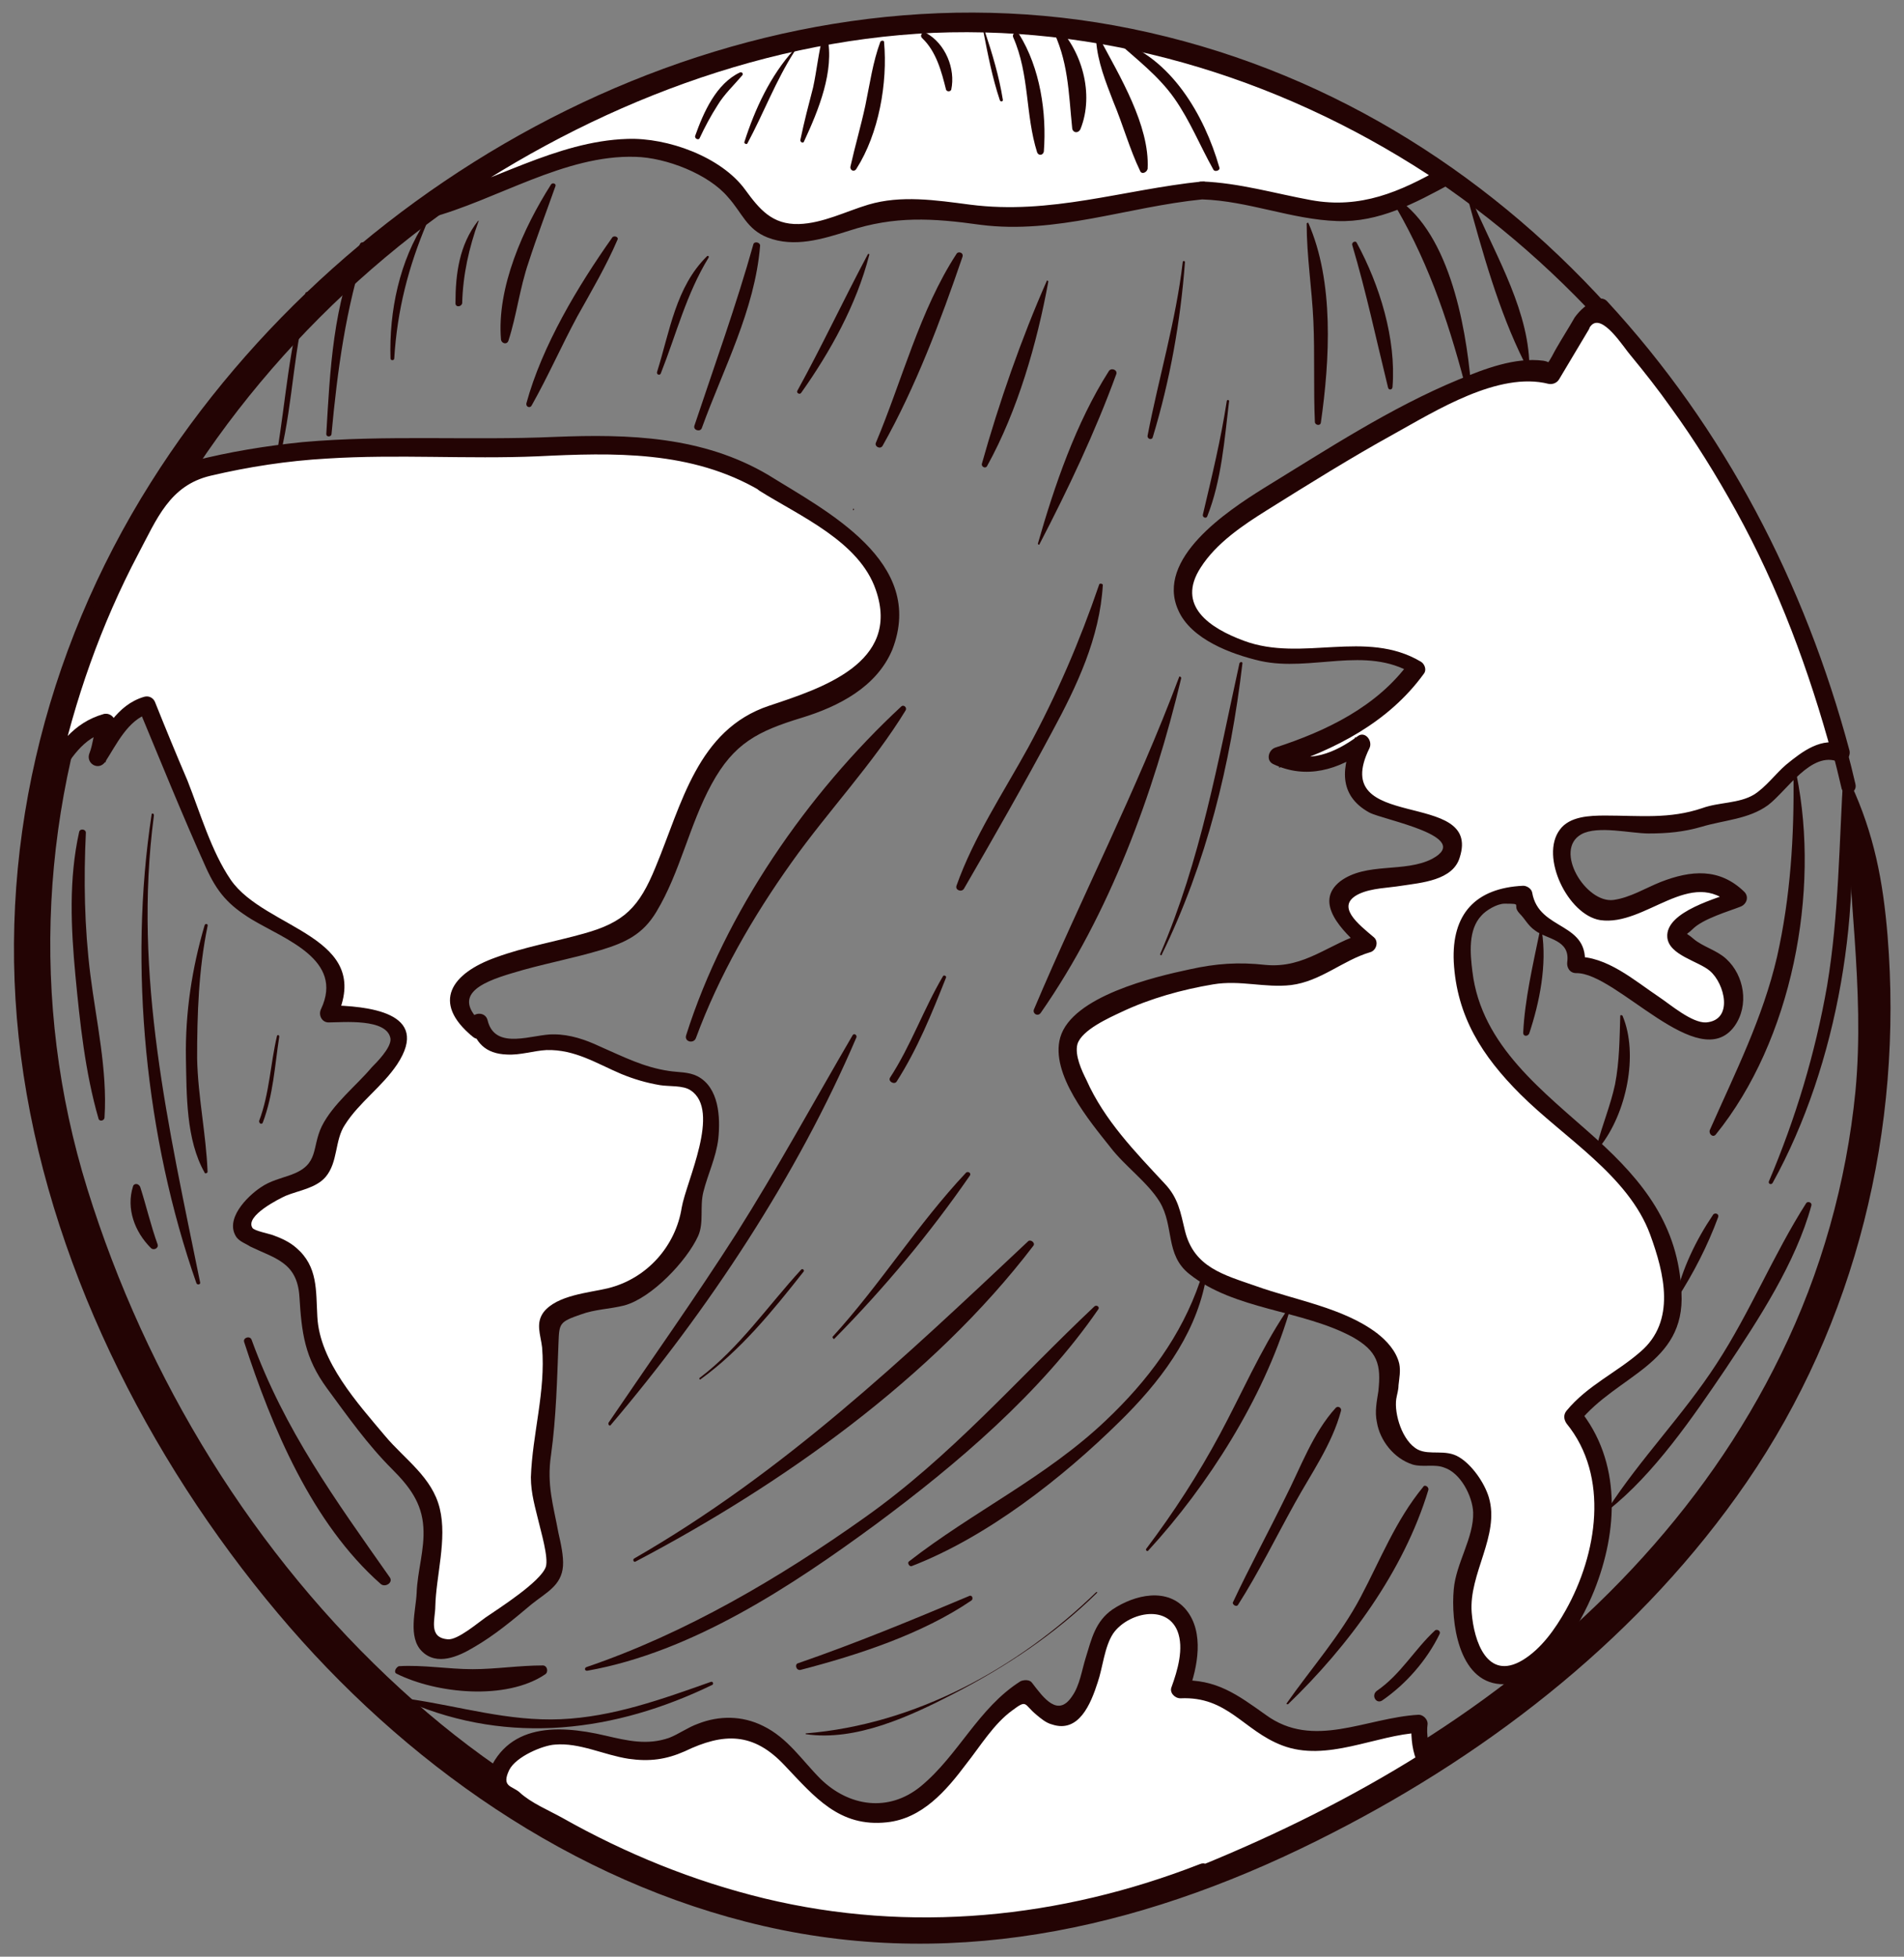 <?xml version="1.0" encoding="utf-8"?>
<!-- Generator: Adobe Illustrator 21.1.0, SVG Export Plug-In . SVG Version: 6.00 Build 0)  -->
<svg version="1.1" id="Layer_1" xmlns="http://www.w3.org/2000/svg" xmlns:xlink="http://www.w3.org/1999/xlink" x="0px" y="0px"
	 viewBox="0 0 255 262" style="enable-background:new 0 0 255 262;" xml:space="preserve">
<rect x="0" y="0" width="255" height="262" fill="#808080" stroke="none"/>
<style type="text/css">
	.st0{fill:#230404;}
	.st1{fill:#FFFFFF;}
</style>
<g>
	<g>
		<g>
			<g>
				<path class="st0" d="M248.5,105c-11.4-49.2-48.2-92.3-99.3-101.6c-50.1-9.1-102.4,19-129,61.2C5.8,87.4-0.7,114.5,2.8,141.4
					c3.5,27.2,16.9,53.8,34.4,74.6c16.8,20,39.4,36,65.1,41.9c26.6,6.1,52.3-0.2,76.2-12.5c21.7-11.1,41.5-26.7,55.4-46.9
					c14.7-21.4,21-47.4,18.9-73.2c-0.6-7.3-1.8-13.6-4.9-20.3c-0.1-0.3-0.6-0.1-0.6,0.2c0,13.7,2.5,27.1,1.2,40.9
					c-1.2,12.2-4.6,24.3-10,35.3c-10.3,21.2-27.2,38.3-46.9,51c-20.8,13.5-44.9,23.9-70.1,23.2c-25.4-0.8-49.3-12.4-67.8-29.4
					c-19.7-18-34.1-41.6-42-67c-7.8-25.1-6.3-51.9,3.7-76.1c19-45.9,68.2-80.3,118.4-78.5c49,1.8,90.2,36.8,107,81.6
					c2.4,6.3,4.3,12.7,5.8,19.2C246.8,106.8,248.8,106.3,248.5,105z"/>
			</g>
		</g>
	</g>
	<g>
		<g>
			<path class="st1" d="M102.3,64.7c-13-8.2-29.8-3.7-44.4-4.6c-13.3-0.6-23.7,0.5-34.7,3.7C15.3,76,9.5,89.5,6.5,103.9
				c2.1-3.1,3.7-6.5,7.6-7.2c-0.4,1.2-0.2,3.2-1.1,4.7c1.8-2.6,3.7-6.6,6.6-7c0,0,9.1,22.2,10.6,24.6c4.3,5.2,18.8,7.4,13.7,16.8
				c18.2-0.3,5.6,8,0.3,15.4c-1.1,1.9,0,4.2-1.4,5.5c-2.1,2.1-6.3,2-7.8,3.8c-6.3,6.2,0.4,4.3,4,7.4c4.4,3.4,0.8,8.6,3.9,14.3
				c1.5,2.4,5.1,6.8,7.3,9.9c2.2,3.1,6.5,5.5,7.7,10.1c0.8,3.1-1.2,8.9-0.7,12.8c0.5,2.5-2,4.4,1.3,5.6c2.4,1.3,10.2-5.3,12.1-7
				c5.2-4.3,3.5-2.1,3.3-6.8c-0.1-3.8-2.2-5.9-1.4-10.7c0.7-4.9,1.3-9.3,1.4-13.5c0.2-6-2.7-5.6,3.7-8c4.3-1.8,5.6,0.1,8.9-3
				c2.5-1.9,4.1-5.1,6.2-7.2c-1.2-4.6,2.6-8.9,2.3-13.6c-0.1-7.9-3.2-5.7-8.3-7c-4.3-1-7-3.8-11.5-4.4c-4.4-0.6-10.3,3-11.1-2.9
				c-0.1,0.4-0.3,0.8,0,1.4c-12.4-9.8,17.3-9.8,21.4-15c3.2-4,5.4-13,7.9-17.7c4.1-7.9,5.2-8.4,13.4-10.7c5.7-1.8,12-5.2,12.2-12.5
				C119.2,73.7,108.8,68.8,102.3,64.7z"/>
			<g>
				<path class="st0" d="M102.9,63.6c-8.8-5.2-18.7-5.5-28.6-5.1C63,59,51.7,58.2,40.5,59.2c-4.9,0.5-9.8,1.3-14.5,2.5
					c-1.4,0.3-2.8,0.5-3.9,1.4c-1.8,1.6-3.3,5.4-4.5,7.5C12,81,7.9,92.1,5.4,103.6c-0.3,1.3,1.4,2.1,2.2,0.9
					c1.9-2.9,3.4-5.7,6.9-6.6c-0.5-0.5-1-1-1.5-1.5c-0.3,1.3-0.6,3.4-1,4.4c-0.6,1.4,1.2,2.5,2.1,1.2c1.5-2.3,3-5.6,5.9-6.5
					c-0.5-0.3-1-0.6-1.5-0.8c3,7.2,5.9,14.4,9.1,21.5c1.5,3.3,3,5,6.1,6.9c4.5,2.7,12.4,5.4,9.3,12c-0.4,0.8,0.1,1.8,1,1.8
					c1.9,0,7.9-0.6,8.3,2.2c0.1,1.2-1.9,3.2-2.5,3.8c-2.1,2.5-5.2,4.9-6.7,7.9c-1.4,2.9-0.3,5.1-4.1,6.5c-1.4,0.5-2.8,0.8-4.1,1.7
					c-1.8,1.2-4.9,4.3-3.2,6.7c0.5,0.6,1.2,0.8,1.8,1.2c3.3,1.6,6.3,2.1,6.6,6.7c0.3,4.9,0.7,8.2,3.7,12.3c2.8,3.8,5.4,7.5,8.7,10.8
					c2.3,2.3,4,4.5,4.2,7.8c0.2,2.9-0.8,5.9-0.9,8.8c-0.1,2.3-1.2,5.9,0.7,7.8c2,2,4.9,0.7,6.9-0.5c2.8-1.6,5.3-3.7,7.8-5.8
					c2-1.6,4-2.5,4.2-5.1c0.1-1.3-0.3-3.1-0.6-4.4c-0.7-3.8-1.6-6.5-1-10.5c0.7-5.1,0.8-10,1-15c0.1-2.6,0.1-2.8,3-3.8
					c1.9-0.7,3.8-0.7,5.8-1.2c3.7-1,8.4-6,9.9-9.3c0.8-1.8,0.2-3.9,0.7-5.9c0.6-2.4,1.7-4.6,2-7.1c0.3-2.9,0.1-6.9-2.8-8.4
					c-1.2-0.6-2.5-0.5-3.8-0.7c-3.4-0.5-6.1-1.9-9.3-3.3c-1.9-0.9-4-1.6-6.1-1.6c-2.7-0.1-7.9,2.3-8.9-1.9c-0.3-1.2-2-1.1-2.3,0
					c-0.2,0.8-0.2,1.2,0,2c0.7-0.4,1.3-0.8,2-1.2c-4.8-4-0.8-5.8,3.6-7.1c3.9-1.2,7.9-1.9,11.9-3.1c3.3-1,5.6-2.1,7.4-5.1
					c3.2-5.3,4.4-11.6,7.4-17.1c3-5.5,6.2-7.1,12.1-8.9c4.9-1.5,10-4.1,12.1-9.1C124.1,75.2,110.6,68.4,102.9,63.6
					c-1.3-0.8-2.5,1.3-1.2,2.1c5.4,3.4,13.4,6.8,15.6,13.3c3.4,9.8-7.4,13.2-14.3,15.5c-9.6,3.2-11.7,13.2-15.2,21.6
					c-2.2,5.4-4.2,7.4-9.6,8.9c-3.9,1.1-8,1.8-11.8,3.2c-5.9,2.1-8.7,6-3.1,10.6c0.9,0.8,2.2,0,2-1.2c0-0.2,0-0.5,0-0.7
					c-0.8,0-1.5,0-2.3,0c0.6,2.7,2,4.2,4.9,4.3c1.8,0.1,3.5-0.5,5.3-0.6c3.8-0.1,6.7,1.8,10,3.2c1.7,0.7,3.4,1.2,5.2,1.5
					c1.2,0.2,3.1,0,4.1,0.7c4.1,2.7-0.6,12.2-1.2,15.7c-0.8,5.1-4.6,9.5-9.9,10.8c-2.5,0.6-6.8,0.9-8.6,3.2c-1.1,1.5-0.4,3-0.2,4.7
					c0.5,5.9-1.3,11.6-1.5,17.4c0,2.2,0.6,4.1,1.1,6.2c0.2,0.9,1.3,4.6,0.9,5.8c-0.7,2-6.2,5.5-8.1,6.8c-1,0.7-3.7,3-5,2.9
					c-2.7-0.2-1.7-2.7-1.7-4.4c0.1-4.1,1.6-9,0.6-13.1c-1-4.2-4.7-6.6-7.3-9.7c-3.7-4.4-8.8-10-9.1-16c-0.2-3.5,0.1-6.7-2.8-9.2
					c-0.9-0.8-2-1.3-3.1-1.7c-0.5-0.2-2.6-0.6-2.8-1c-1-1.6,3.6-3.9,4.5-4.3c1.7-0.7,4-1,5.3-2.5c1.7-2,1.2-4.9,2.6-7
					c1.9-3,5-5.1,7-8.1c4.6-7-4-7.8-9.2-7.9c0.3,0.6,0.7,1.2,1,1.8c5.3-11.1-9.5-11.9-14.1-18.6c-2.6-3.8-4.1-9-5.8-13.3
					c-1.5-3.5-2.9-6.9-4.3-10.4c-0.2-0.6-0.8-1-1.5-0.8c-3.7,1.1-5.3,4.6-7.3,7.6c0.7,0.4,1.4,0.8,2.1,1.2c0.8-1.7,0.9-3.2,1.3-5
					c0.2-0.9-0.6-1.7-1.5-1.5c-4.2,1.2-6.1,4.3-8.4,7.7c0.7,0.3,1.5,0.6,2.2,0.9c2.3-10.5,5.8-20.5,10.8-30
					c2.5-4.7,4.2-9.2,9.7-10.5c5.1-1.2,10.3-2,15.6-2.3c9.4-0.6,18.8,0.1,28.2-0.3c10.2-0.5,20.6-0.8,29.8,4.6
					C103,66.5,104.2,64.4,102.9,63.6z"/>
			</g>
		</g>
		<g>
			<path class="st1" d="M211.9,43.1l-4,6.7c-8.7-2.7-30.1,12-38.1,16.7c-8.7,5.3-18.7,14.7-3.3,20.1c7.4,3.3,16.7-2,23.4,2.7
				c-4,6-12,10-18.7,12c3.3,2,8,0.7,11.4-2c-6.7,12.7,13.4,7.4,12,14.7c-0.7,5.3-24.7,0.7-11.4,12c-3.3,0.7-6,3.3-8.7,4
				c-4.7,1.3-6-0.7-10,0c-6,0.7-16.1,3.3-20.7,8c-3.3,4,7.4,17.4,12,21.4c2,2,1.3,7.4,3.3,9.4c2.7,2.7,6.7,3.3,10,4.7
				c4.7,2,14,3.3,16.7,8c1.3,2-1.3,6.7,0,10c3.3,6,6.7,2,9.4,4.7c7.4,7.4,0,10,0.7,19.4c1.3,14,10.7,8.7,15.4-0.7
				c4-8,5.4-18.7-0.7-25.4c3.3-4.7,10.7-6.7,12.7-11.4c2-4.7-0.7-12.7-2.7-16.7c-5.4-8-22.1-17.8-24.1-27.9
				c-1.3-6.7-2-14.1,7.4-14.1c0.7,6.7,8.3,3.5,7,9.5c6.7-0.7,19.8,16.6,21.1,4.5c0.7-8.7-18.1-6,0.7-13.4c-8-8.7-20.1,12-23.4-6
				c-1.3-7.4,12.7-1.6,18.8-4.9c2-1.3,4,0,7.4-2c2-1.3,7.7-8.6,11.1-6.5c-6.3-24.1-17.6-44.1-32.2-59.7
				C213.2,41.7,212.3,42.3,211.9,43.1z"/>
			<g>
				<path class="st0" d="M210.9,42.5c-0.8,1.4-1.7,2.8-2.5,4.2c-0.3,0.5-0.8,1.6-1.2,2c-0.5,0.5,1.2-0.1-0.5-0.4
					c-3.8-0.5-7.9,1.1-11.3,2.5c-9.2,3.8-17.7,9.4-26.2,14.6c-4.8,3-14.5,9.4-11.4,16.3c1.7,3.9,7.1,5.9,11,6.8
					c6.8,1.5,14.1-2.1,20.4,1.7c-0.1-0.5-0.3-1.1-0.4-1.6c-4.3,6-11.2,9.3-18,11.5c-0.9,0.3-1.3,1.7-0.3,2.2c4.4,2.1,8.8,0.8,12.6-2
					c-0.5-0.5-1.1-1.1-1.6-1.6c-1.9,3.9-2.3,7.8,1.9,10.1c1.9,1,14,3.2,8.4,6.2c-3.7,1.9-8.8,0.4-12.3,3c-3.7,2.9,0.5,6.8,2.8,8.9
					c0.2-0.7,0.4-1.3,0.5-2c-4.8,1.4-8,4.8-13.3,4.3c-3.6-0.4-6.6-0.2-10.2,0.6c-4.7,1-15.7,3.6-17.3,9.1c-1.4,4.9,4,11.3,6.7,14.7
					c1.9,2.5,5,4.7,6.6,7.3c2,3.3,0.7,7.1,4,9.7c6,4.8,15.1,4.8,21.8,8.4c3.4,1.9,3.9,3.7,3.5,7.3c-0.2,1.3-0.5,2.7-0.2,4.1
					c0.4,2.5,2.3,4.9,4.8,5.7c1.4,0.4,2.9-0.1,4.2,0.4c2.2,0.7,3.8,3.8,3.9,6c0.1,3.4-2.3,6.8-2.6,10.3c-0.4,4.3,0.6,12.3,6.2,12.7
					c6.1,0.4,10.7-7.8,12.6-12.5c3.2-8,3.7-17.3-2-24.3c0,0.6,0,1.1,0,1.7c5.1-6.3,14.2-7.7,13.7-17.3c-0.4-9-5.1-14.9-11.4-20.6
					c-7-6.3-15.4-12.4-16.6-22.4c-0.3-2.4-0.6-5.6,1.2-7.5c0.6-0.7,2.1-1.6,3.1-1.6c2.6,0,0.9,0.1,2,1.3c0.8,0.8,1.1,1.6,2.1,2.3
					c1.6,1.2,4.7,1.2,4.3,4.2c-0.1,0.7,0.3,1.5,1.2,1.5c5.4-0.1,16.4,13.7,21.2,7.1c2-2.8,1.3-6.8-1.1-9c-1.3-1.2-3.1-1.6-4.4-2.7
					c-1.1-1-1.1-0.3-0.1-1.3c1.4-1.4,4.9-2.4,6.4-3c0.8-0.3,1.2-1.3,0.5-2c-3.3-3.2-7.1-2.9-11.2-1.3c-2,0.8-4.1,2.1-6.3,2.4
					c-3.7,0.5-8.1-6.7-4.3-8.8c2.2-1.2,6.6-0.1,9-0.1c2.5,0,4.7-0.2,7.1-0.9c3-0.9,6.3-1,8.9-2.9c2.5-1.9,5.8-7.3,9.4-5.8
					c0.9,0.4,1.7-0.7,1.5-1.5c-6-22.4-16.7-43.1-32.5-60.2c-0.4-0.4-1-0.4-1.5-0.2C212.5,40.8,211.7,41.4,210.9,42.5
					c-0.9,1.2,1.2,2.4,2.1,1.2c1.5-2,4.5,2.9,5.4,3.9c1.9,2.3,3.7,4.6,5.4,7c3.2,4.4,6.1,9.1,8.7,13.8c5.7,10.3,9.8,21.4,12.9,32.8
					c0.5-0.5,1-1,1.5-1.5c-2.9-1.1-5.5,0.9-7.7,2.7c-1.4,1.2-2.7,3-4.3,4c-2,1.2-4.7,1-6.9,1.8c-4.4,1.5-8.4,1-13,1
					c-2.1,0-4.8,0.1-6.1,1.9c-2.7,3.6,1.1,11.4,5.4,12.1c6.1,0.9,12.2-7.3,17.7-1.9c0.2-0.7,0.4-1.3,0.5-2c-2.2,0.9-9.5,2.7-9.2,6.2
					c0.2,2.4,4.2,3.2,5.7,4.5c2,1.7,3.2,6.6-0.5,6.9c-1.9,0.1-4.8-2.4-6.3-3.4c-3.3-2.2-7-5.5-11.2-5.4c0.4,0.5,0.8,1,1.2,1.5
					c0.9-6.3-6.1-4.8-7-10.1c-0.1-0.5-0.7-0.9-1.2-0.9c-6.4,0.3-9.6,3.8-9.3,10.2c0.4,7.3,3.8,12.6,8.9,17.7
					c5.8,5.8,14.5,10.9,17.4,18.8c1.9,5.2,3.5,11.6-1.3,15.7c-3.2,2.8-7.1,4.5-9.9,7.9c-0.4,0.5-0.4,1.1,0,1.7
					c5.8,7.1,4.1,17.5-0.1,25c-1.4,2.5-3.3,5.2-5.8,6.7c-4.7,2.8-6.5-2.5-6.8-6.4c-0.4-5.2,3.8-10.3,2.3-15.4c-0.6-2-2.3-4.4-4-5.4
					c-1.8-1.1-3.9-0.2-5.5-1c-2.1-1.1-3.2-4.8-2.9-6.8c0.1-0.6,0.3-1.2,0.3-1.8c0.1-1,0.3-1.9,0.1-2.9c-0.4-1.7-1.7-3.1-3-4.1
					c-4.5-3.4-10.9-4.4-16.2-6.3c-4.3-1.5-8.3-2.5-9.5-7.4c-0.6-2.5-0.9-4.4-2.7-6.3c-4-4.3-8.1-8.5-10.5-13.9
					c-0.6-1.2-1.6-3.3-1.2-4.8c0.6-1.9,4.2-3.5,5.9-4.3c3.8-1.8,8.1-3,12.3-3.7c3.6-0.6,6.9,0.5,10.4,0.1c4-0.5,6.9-3.3,10.6-4.4
					c0.8-0.2,1.2-1.4,0.5-2c-2-1.7-5.3-4.2-2-5.8c1.7-0.8,3.9-0.8,5.7-1.1c2.6-0.4,6.9-0.7,7.8-3.8c3-9.3-17.7-3.2-12.1-14.6
					c0.5-1-0.6-2.4-1.6-1.6c-3,2.2-6.5,3.7-10.2,2c-0.1,0.7-0.2,1.5-0.3,2.2c7.5-2.4,14.7-6.1,19.4-12.6c0.4-0.5,0.1-1.3-0.4-1.6
					c-7.4-4.4-15.9,0.1-23.7-2.8c-4.6-1.7-9.1-4.7-5.8-9.8c2.1-3.3,5.7-5.7,8.9-7.7c5.6-3.5,11.2-7,17-10.2c5.6-3.1,14-8.4,20.7-6.7
					c0.5,0.1,1.1-0.1,1.4-0.6c1.3-2.2,2.7-4.5,4-6.7C213.7,42.4,211.7,41.2,210.9,42.5z"/>
			</g>
		</g>
		<g>
			<path class="st1" d="M161,250.8c10.3-4.1,20.4-9.2,29.9-15.1c-0.7-1.1-1-2.6-0.9-4.9c-5.3,0-10.7,3.1-16,2.3
				c-6.1-0.8-7.6-7.6-16-6.9c3-7.6,0-15.3-9.2-9.2c-3,2.3-3,20.6-11.4,9.2c-9.2,5.3-11.4,19.8-23.6,16c-5.3-1.5-7.6-9.2-13.7-10.7
				c-6.1-1.5-8.4,3.1-13,3.1c-7.6,0-12.2-5.3-19.1,0.8c-1,1-1.5,2.4-1.9,3.9C93.3,257.8,126.7,264.5,161,250.8z"/>
			<g>
				<path class="st0" d="M161.3,251.9c10.5-4.2,20.6-9.3,30.2-15.2c0.6-0.4,0.7-1,0.4-1.6c-0.6-1.4-0.9-2.8-0.7-4.3
					c0-0.6-0.6-1.2-1.2-1.2c-7.1,0.4-14.1,4.7-20.5,0c-3.8-2.7-6.6-4.8-11.5-4.6c0.4,0.5,0.8,1,1.2,1.5c1.2-3.3,2.1-7.9-0.3-10.9
					c-2.5-3.1-6.9-2.1-9.9-0.1c-2.3,1.6-2.8,3.9-3.6,6.5c-0.5,1.6-0.8,3.7-1.8,5.1c-1.9,2.9-3.8,0.3-5.4-1.8c-0.3-0.4-1-0.4-1.5-0.2
					c-5.7,3.6-8.3,9.9-13.4,14.1c-4.3,3.5-9.6,2.7-13.4-1c-2.5-2.5-4.4-5.5-7.7-7.1c-2.8-1.4-5.9-1.4-8.7-0.3
					c-1.4,0.5-2.6,1.4-3.9,1.9c-2.9,1-5.5,0.4-8.5-0.3c-6.8-1.6-14-1.6-16.2,6.5c-0.2,0.5,0.1,1.1,0.6,1.4
					C94.2,259.6,128.8,264.6,161.3,251.9c1.4-0.6,0.8-2.9-0.6-2.3c-18.7,7.3-38.8,9.3-58.3,4.6c-9.5-2.3-18.6-6-27.1-10.8
					c-1.8-1-4.2-2-5.7-3.4c-1-0.9-2.5-0.7-1.4-3c0.9-1.8,4.5-3.3,6.1-3.4c3.3-0.3,6.6,1.4,9.9,1.9c2.8,0.4,5,0.1,7.5-1
					c5.2-2.5,9.2-2.6,13.4,1.9c4,4.2,7.3,8.3,13.7,7.6c4.7-0.5,7.9-4.2,10.6-7.8c1.9-2.4,3.7-5.4,6.2-7.2c2-1.5,1.5-0.8,3.2,0.6
					c0.6,0.5,1.3,1.1,2.1,1.3c3.6,1.2,5.2-2.8,6.1-5.6c0.7-2,0.9-4.8,2.1-6.6c1.9-2.7,7.1-4,8.6-0.3c0.9,2.3,0,5.3-0.8,7.5
					c-0.3,0.7,0.4,1.5,1.2,1.5c6.3-0.3,8.4,4.3,13.6,6.3c6,2.3,12.5-1.4,18.5-1.7c-0.4-0.4-0.8-0.8-1.2-1.2c0,2.1,0.1,3.7,1,5.6
					c0.1-0.5,0.3-1.1,0.4-1.6c-9.4,5.9-19.3,10.8-29.6,15C159.3,250.2,159.9,252.5,161.3,251.9z"/>
			</g>
		</g>
		<g>
			<path class="st1" d="M161,25.5c9.9,0,15.3,4.6,23.7,2.3c2.2-0.7,5.5-2.2,9.1-4.2c-26.3-18-58-24.6-87.3-17.8
				C88.6,9.7,71.8,17.4,57.2,28c5.3-1.3,10.3-3.7,15.4-5.6C84.7,18.6,87,18.6,97,23.9c3.1,2.3,2.3,5.3,6.9,6.9
				c5.3,1.5,10.7-2.3,16-3.1c5.3,0,9.9,0.8,15.3,1.5C144.3,29.3,151.9,26.2,161,25.5z"/>
			<g>
				<path class="st0" d="M161,26.7c6.2,0.2,12,2.7,18.1,2.9c5.6,0.2,10.4-2.4,15.2-5c0.8-0.5,0.7-1.6,0-2.1
					C174,8.7,149.7,0.9,125.1,2c-24.6,1.1-48.6,10.8-68.5,25c-1.1,0.8-0.5,2.6,0.9,2.2c9-2.4,18.1-8.5,27.6-8.2
					c4.1,0.1,9.8,2.3,12.4,5.4c1.9,2.1,2.5,4.3,5.3,5.4c3.6,1.4,7.4,0.2,10.9-0.9c6.1-2,11.2-1.7,17.6-0.8
					C141.4,31.4,151,27.7,161,26.7c1.5-0.2,1.5-2.6,0-2.4c-10.6,1.1-20.3,4.5-31.1,3.1c-4.6-0.6-9.2-1.3-13.6,0
					c-3,0.9-6.1,2.5-9.3,2.6c-3.6,0.1-5.3-2-7.2-4.6c-3.2-4.4-10.4-7-15.8-6.8c-9.5,0.3-18.2,5.9-27.2,8.3c0.3,0.7,0.6,1.5,0.9,2.2
					c19.6-14,43.1-23.6,67.3-24.7c24.3-1,48,6.6,68.1,20.2c0-0.7,0-1.4,0-2.1c-5.6,3.2-10.9,5.5-17.5,4.3c-4.9-0.9-9.6-2.3-14.6-2.5
					C159.5,24.2,159.5,26.6,161,26.7z"/>
			</g>
		</g>
	</g>
	<g>
		<g>
			<g>
				<path class="st0" d="M110.2,4.9c-0.6,2.2-0.8,4.5-1.3,6.8c-0.6,2.3-1.2,4.6-1.7,7c-0.1,0.3,0.4,0.6,0.5,0.2
					c1.9-4.1,4.1-9.4,3.1-14C110.8,4.6,110.3,4.6,110.2,4.9L110.2,4.9z"/>
			</g>
		</g>
		<g>
			<g>
				<path class="st0" d="M117.9,5.6c-1,2.7-1.4,5.6-2,8.5c-0.6,2.8-1.4,5.5-2,8.2c-0.1,0.5,0.5,0.8,0.8,0.3c3-4.7,4.2-11.5,3.7-17
					C118.4,5.4,118,5.4,117.9,5.6L117.9,5.6z"/>
			</g>
		</g>
		<g>
			<g>
				<path class="st0" d="M116.2,34.1c-3.2,6-6.1,12.2-9.4,18.2c-0.2,0.3,0.3,0.6,0.5,0.3c3.9-5.5,7.4-11.8,9.1-18.4
					C116.5,34,116.3,33.9,116.2,34.1L116.2,34.1z"/>
			</g>
		</g>
		<g>
			<g>
				<path class="st0" d="M114.3,68.3c0.1,0,0.1-0.2,0-0.2C114.2,68.2,114.2,68.3,114.3,68.3L114.3,68.3z"/>
			</g>
		</g>
		<g>
			<g>
				<path class="st0" d="M128.1,34c-4.9,7.5-7.3,17-10.8,25.3c-0.2,0.5,0.6,0.9,0.9,0.4c4.4-7.8,7.8-16.8,10.7-25.3
					C129.1,33.8,128.3,33.6,128.1,34L128.1,34z"/>
			</g>
		</g>
		<g>
			<g>
				<path class="st0" d="M81.8,190.8c13-15.3,25-33.4,32.9-51.9c0.1-0.3-0.3-0.6-0.5-0.3c-5.2,8.9-10.1,17.9-15.6,26.6
					c-5.5,8.6-11.4,16.9-17.1,25.3C81.4,190.8,81.7,191,81.8,190.8L81.8,190.8z"/>
			</g>
		</g>
		<g>
			<g>
				<path class="st0" d="M139.2,72.9c3.8-7.3,7.5-15.1,10.3-22.8c0.2-0.6-0.7-0.9-1-0.4c-4.4,6.9-7.3,15.4-9.5,23.1
					C139,72.9,139.2,73,139.2,72.9L139.2,72.9z"/>
			</g>
		</g>
		<g>
			<g>
				<path class="st0" d="M140.8,3.6c2.3,4.5,2.3,8.7,2.8,13.6c0.1,0.6,0.8,0.7,1.1,0.1c1.9-4.7,0.2-10.7-3.4-14.1
					C141,3,140.6,3.3,140.8,3.6L140.8,3.6z"/>
			</g>
		</g>
		<g>
			<g>
				<path class="st0" d="M131.7,4.2c0.6,3.1,1.2,6.2,2.2,9.2c0.1,0.3,0.5,0.2,0.4-0.1c-0.5-3.1-1.4-6.1-2.4-9.1
					C132,3.9,131.7,4,131.7,4.2L131.7,4.2z"/>
			</g>
		</g>
		<g>
			<g>
				<path class="st0" d="M175,29.9c0,4.4,0.7,8.7,0.9,13.1c0.2,4.5,0,9,0.2,13.5c0,0.4,0.7,0.6,0.8,0.1c1.2-8.4,1.8-18.9-1.7-26.8
					C175,29.9,175,29.9,175,29.9L175,29.9z"/>
			</g>
		</g>
		<g>
			<g>
				<path class="st0" d="M164.3,53.7c-0.8,5.2-2,10.1-3.2,15.2c-0.1,0.4,0.5,0.6,0.6,0.2c1.9-4.8,2.3-10.3,2.9-15.3
					C164.7,53.5,164.3,53.5,164.3,53.7L164.3,53.7z"/>
			</g>
		</g>
		<g>
			<g>
				<path class="st0" d="M166,88.8c-2.9,13.2-5.2,26.4-10.6,38.9c-0.1,0.2,0.2,0.3,0.2,0.1c6-12.3,9.2-25.4,10.8-39
					C166.4,88.6,166.1,88.6,166,88.8L166,88.8z"/>
			</g>
		</g>
		<g>
			<g>
				<path class="st0" d="M246.9,103.3c-0.6,9.6-0.6,19.1-2.2,28.7c-1.6,9.1-4.2,17.7-7.8,26.2c-0.1,0.3,0.3,0.5,0.5,0.2
					c8.8-15.9,12.3-37.1,9.9-55.1C247.2,103.1,246.9,103.2,246.9,103.3L246.9,103.3z"/>
			</g>
		</g>
		<g>
			<g>
				<path class="st0" d="M172.5,228.2c8.1-7.8,15.5-17.8,18.8-28.7c0.1-0.4-0.5-0.8-0.7-0.4c-3.7,4.5-5.7,9.7-8.4,14.8
					c-2.7,5.1-6.6,9.5-9.9,14.2C172.3,228.2,172.4,228.2,172.5,228.2L172.5,228.2z"/>
			</g>
		</g>
		<g>
			<g>
				<path class="st0" d="M165.8,214.9c2.8-4.4,5.1-9.1,7.6-13.6c2.2-4,5-7.9,6.2-12.4c0.1-0.4-0.4-0.7-0.7-0.4
					c-3.1,3.4-4.7,8-6.8,12.1c-2.3,4.7-4.8,9.3-7,14C165.1,214.9,165.6,215.2,165.8,214.9L165.8,214.9z"/>
			</g>
		</g>
		<g>
			<g>
				<path class="st0" d="M54.7,227.9c13.6,5.8,27.7,4,40.7-2.3c0.2-0.1,0.1-0.5-0.2-0.4c-6.5,2.3-13.1,4.7-20.1,5
					c-7,0.3-13.4-1.7-20.2-2.7C54.7,227.4,54.4,227.8,54.7,227.9L54.7,227.9z"/>
			</g>
		</g>
		<g>
			<g>
				<path class="st0" d="M107.2,223.6c7.7-2,16.3-4.8,22.9-9.3c0.3-0.2,0.1-0.8-0.3-0.6c-7.6,3.2-15.1,6.3-22.9,9
					C106.4,222.8,106.6,223.7,107.2,223.6L107.2,223.6z"/>
			</g>
		</g>
		<g>
			<g>
				<path class="st0" d="M122.1,209.7c10.1-3.9,20.2-11.8,27.9-19.4c5.2-5.1,9.9-11.2,11.4-18.5c0.1-0.4-0.5-0.6-0.7-0.2
					c-2.5,7.3-7,13.3-12.6,18.6c-8,7.6-17.8,12.2-26.4,18.9C121.5,209.3,121.8,209.8,122.1,209.7L122.1,209.7z"/>
			</g>
		</g>
		<g>
			<g>
				<path class="st0" d="M93.8,184.7c5.4-3.9,9.7-9.2,13.8-14.4c0.2-0.2-0.1-0.5-0.3-0.3c-4.5,4.9-8.3,10.5-13.6,14.5
					C93.6,184.5,93.7,184.8,93.8,184.7L93.8,184.7z"/>
			</g>
		</g>
		<g>
			<g>
				<path class="st0" d="M120.1,144.8c2.8-4.4,4.7-9.1,6.6-13.9c0.1-0.2-0.3-0.4-0.4-0.2c-2.6,4.4-4.3,9.3-7.1,13.6
					C118.9,144.8,119.8,145.3,120.1,144.8L120.1,144.8z"/>
			</g>
		</g>
		<g>
			<g>
				<path class="st0" d="M57,29.6c-3.5,5.3-4.9,12.1-4.7,18.4c0,0.3,0.5,0.3,0.5,0c0.4-6.5,1.9-12.3,4.4-18.2
					C57.4,29.6,57.1,29.4,57,29.6L57,29.6z"/>
			</g>
		</g>
		<g>
			<g>
				<path class="st0" d="M40.9,39.3c-2.2,6.9-2.6,14.2-3.8,21.3c-0.1,0.3,0.4,0.4,0.5,0.1c1.7-7.1,1.7-14.4,3.8-21.4
					C41.4,39.1,40.9,39,40.9,39.3L40.9,39.3z"/>
			</g>
		</g>
		<g>
			<g>
				<path class="st0" d="M20.3,109.1c-3.1,20.3-0.8,43.3,6,62.7c0.1,0.3,0.6,0.2,0.5-0.1c-4.2-20.7-9-41.1-6.2-62.4
					C20.7,108.9,20.3,108.8,20.3,109.1L20.3,109.1z"/>
			</g>
		</g>
		<g>
			<g>
				<path class="st0" d="M17.8,158.9c-0.9,2.9,0.2,6,2.4,8.2c0.4,0.4,1.1,0,0.9-0.5c-0.9-2.5-1.5-5.1-2.3-7.6
					C18.6,158.4,17.9,158.4,17.8,158.9L17.8,158.9z"/>
			</g>
		</g>
		<g>
			<g>
				<path class="st0" d="M32.7,179.7c3.7,11.4,9.1,24.3,18.3,32.4c0.6,0.5,1.7-0.2,1.2-0.9c-7.3-10.4-14.1-19.7-18.5-31.8
					C33.5,178.8,32.5,179.1,32.7,179.7L32.7,179.7z"/>
			</g>
		</g>
		<g>
			<g>
				<path class="st0" d="M35.2,150.3c1.4-3.7,1.6-7.6,2.2-11.5c0-0.2-0.2-0.3-0.3-0.1c-0.9,3.8-1,7.7-2.4,11.4
					C34.7,150.5,35.1,150.6,35.2,150.3L35.2,150.3z"/>
			</g>
		</g>
		<g>
			<g>
				<path class="st0" d="M71.2,54.3c2.2-3.9,4-8,6.1-11.9c1.9-3.4,3.9-6.8,5.4-10.3c0.2-0.4-0.5-0.6-0.7-0.3
					c-4.6,6.5-9.4,14.5-11.5,22.2C70.4,54.5,71,54.7,71.2,54.3L71.2,54.3z"/>
			</g>
		</g>
		<g>
			<g>
				<path class="st0" d="M149.5,5.5c2.7,2.4,5.7,4.7,7.8,7.7c2.1,3,3.4,6.3,5.2,9.5c0.2,0.4,1,0.1,0.8-0.3c-2-7-6.5-14.7-13.7-17
					C149.5,5.3,149.4,5.4,149.5,5.5L149.5,5.5z"/>
			</g>
		</g>
		<g>
			<g>
				<path class="st0" d="M123.5,5.1c1.9,1.8,2.6,4.5,3.2,6.9c0.1,0.3,0.6,0.3,0.7,0c0.6-2.8-0.8-6.2-3.4-7.6
					C123.6,4.2,123.1,4.7,123.5,5.1L123.5,5.1z"/>
			</g>
		</g>
		<g>
			<g>
				<path class="st0" d="M106.3,6.7c-3.1,3.4-5.2,7.9-6.6,12.3c-0.1,0.2,0.3,0.4,0.4,0.2c2.2-4.1,3.8-8.4,6.3-12.3
					C106.5,6.7,106.3,6.6,106.3,6.7L106.3,6.7z"/>
			</g>
		</g>
		<g>
			<g>
				<path class="st0" d="M94.7,34.3c-4.2,4.1-5,10.1-6.7,15.5c-0.1,0.4,0.4,0.5,0.5,0.2c2.1-5.3,3.4-10.6,6.4-15.5
					C95,34.3,94.8,34.2,94.7,34.3L94.7,34.3z"/>
			</g>
		</g>
		<g>
			<g>
				<path class="st0" d="M181.1,32.8c1.9,6.4,3.2,12.6,4.8,19.1c0.1,0.4,0.6,0.3,0.6-0.1c0.5-6.4-1.7-13.6-4.8-19.3
					C181.6,32.2,181,32.4,181.1,32.8L181.1,32.8z"/>
			</g>
		</g>
		<g>
			<g>
				<path class="st0" d="M186.1,26.3c4.9,8,7.7,16.1,10.1,25.2c0.1,0.4,0.8,0.3,0.8-0.1c-0.7-7.9-3-21-10.7-25.3
					C186.2,26,186,26.2,186.1,26.3L186.1,26.3z"/>
			</g>
		</g>
		<g>
			<g>
				<path class="st0" d="M196.5,26.3c2,7.3,4.2,15.3,7.6,22.1c0.2,0.3,0.7,0.2,0.7-0.2c-0.4-7.6-5.1-15.1-7.9-22
					C196.8,26,196.5,26,196.5,26.3L196.5,26.3z"/>
			</g>
		</g>
		<g>
			<g>
				<path class="st0" d="M14,149.6c0.4-6.3-1.1-12.8-1.9-19.1c-0.8-6.4-0.9-12.7-0.6-19c0-0.5-0.8-0.6-0.9-0.1
					c-1.4,6.3-1.1,12.8-0.5,19.2c0.6,6.3,1.3,13,3.1,19.2C13.3,150.2,14,150.1,14,149.6L14,149.6z"/>
			</g>
		</g>
		<g>
			<g>
				<path class="st0" d="M64,29.6c-2.5,3.2-3,7.1-3,11c0,0.6,0.8,0.5,0.9,0c0.1-3.8,0.9-7.4,2.2-11C64.2,29.6,64.1,29.5,64,29.6
					L64,29.6z"/>
			</g>
		</g>
		<g>
			<g>
				<path class="st0" d="M48.2,32.7c-3.6,7.9-4,16.9-4.5,25.4c0,0.5,0.7,0.4,0.7,0c0.8-8.6,1.9-16.8,4.6-25.1
					C49.2,32.5,48.4,32.2,48.2,32.7L48.2,32.7z"/>
			</g>
		</g>
		<g>
			<g>
				<path class="st0" d="M68.1,45.6c1.1-3.4,1.5-7,2.7-10.5c1.1-3.4,2.4-6.8,3.6-10.2c0.1-0.3-0.4-0.5-0.6-0.2
					c-3.7,5.8-7.3,13.8-6.7,20.8C67.2,46,67.9,46.2,68.1,45.6L68.1,45.6z"/>
			</g>
		</g>
		<g>
			<g>
				<path class="st0" d="M99.1,9.7c-3.2,1.5-4.9,5.4-6,8.5c-0.1,0.4,0.5,0.6,0.6,0.3c0.7-1.5,1.5-3,2.4-4.4c0.9-1.5,2.2-2.7,3.3-4
					C99.6,9.9,99.4,9.6,99.1,9.7L99.1,9.7z"/>
			</g>
		</g>
		<g>
			<g>
				<path class="st0" d="M172.2,175.7c-3.4,5.1-5.9,10.9-8.8,16.3c-2.9,5.4-6.2,10.5-9.9,15.4c-0.1,0.2,0.2,0.4,0.3,0.2
					c8-8.7,15.4-20.4,18.8-31.7C172.7,175.6,172.4,175.5,172.2,175.7L172.2,175.7z"/>
			</g>
		</g>
		<g>
			<g>
				<path class="st0" d="M240.2,103.8c0.1,8.2-0.4,16.3-2.2,24.3c-1.9,8.2-5.6,15.5-9,23.2c-0.2,0.5,0.4,1.1,0.8,0.6
					c10.2-12.6,14-32.5,10.8-48.2C240.4,103.7,240.2,103.7,240.2,103.8L240.2,103.8z"/>
			</g>
		</g>
		<g>
			<g>
				<path class="st0" d="M100.9,32.7C98.6,40.9,95.7,48.9,93,57c-0.2,0.6,0.8,0.9,1,0.3c2.9-8,7.1-15.8,7.8-24.4
					C101.8,32.4,101,32.3,100.9,32.7L100.9,32.7z"/>
			</g>
		</g>
		<g>
			<g>
				<path class="st0" d="M27.8,156.9c-0.2-5.1-1.3-10.1-1.4-15.2c0-5.9,0.2-11.9,1.4-17.7c0.1-0.3-0.3-0.4-0.4-0.1
					c-1.7,5.8-2.6,11.7-2.5,17.8c0.1,4.9,0,10.9,2.5,15.3C27.4,157.2,27.8,157.1,27.8,156.9L27.8,156.9z"/>
			</g>
		</g>
		<g>
			<g>
				<path class="st0" d="M53.1,224.1c5.4,2.7,14.7,3.6,19.9,0.1c0.5-0.3,0.3-1.2-0.3-1.2c-3.2,0-6.3,0.5-9.4,0.5
					c-3.3,0-6.6-0.6-9.9-0.4C53,223.3,52.7,223.9,53.1,224.1L53.1,224.1z"/>
			</g>
		</g>
		<g>
			<g>
				<path class="st0" d="M93.2,139c3.1-8.4,7.6-16.2,12.8-23.5c4.9-6.9,10.9-13.2,15.3-20.4c0.2-0.4-0.3-0.8-0.6-0.5
					c-12.6,11.7-23.6,27.6-28.8,44C91.6,139.5,92.9,139.8,93.2,139L93.2,139z"/>
			</g>
		</g>
		<g>
			<g>
				<path class="st0" d="M135.7,5c2.2,5,1.6,10.3,3.2,15.4c0.2,0.5,0.8,0.4,0.9-0.1c0.4-5.2-0.5-11.2-3.3-15.7
					C136.1,4.1,135.5,4.5,135.7,5L135.7,5z"/>
			</g>
		</g>
		<g>
			<g>
				<path class="st0" d="M146.8,5.4c0.2,2.9,1.3,5.6,2.3,8.2c1.3,3.1,2.2,6.4,3.6,9.3c0.2,0.5,0.9,0.2,1-0.3
					c0.3-5.8-3.8-12.5-6.4-17.4C147.1,5.1,146.7,5.2,146.8,5.4L146.8,5.4z"/>
			</g>
		</g>
		<g>
			<g>
				<path class="st0" d="M158.4,35.1c-0.9,7.8-3.2,15.4-4.7,23.2c-0.1,0.5,0.6,0.7,0.7,0.2c2.3-7.6,3.7-15.4,4.3-23.4
					C158.7,34.9,158.4,34.9,158.4,35.1L158.4,35.1z"/>
			</g>
		</g>
		<g>
			<g>
				<path class="st0" d="M140.2,37.6c-3.4,7.7-6.4,16.3-8.7,24.5c-0.1,0.4,0.5,0.7,0.7,0.3c4.1-7.4,6.7-16.5,8.2-24.7
					C140.4,37.6,140.2,37.5,140.2,37.6L140.2,37.6z"/>
			</g>
		</g>
		<g>
			<g>
				<path class="st0" d="M157.9,90.7c-5.7,15.2-13.1,29.5-19.4,44.4c-0.3,0.6,0.5,1.1,0.9,0.5c9.2-13.2,15.1-29.3,18.8-44.8
					C158.2,90.6,157.9,90.5,157.9,90.7L157.9,90.7z"/>
			</g>
		</g>
		<g>
			<g>
				<path class="st0" d="M147.2,78.3c-2.6,7.6-5.7,14.8-9.5,21.8c-3.3,6-7.3,12-9.6,18.5c-0.2,0.6,0.7,0.9,1,0.4
					c4-6.9,8-13.9,11.8-21c3.3-6.1,6.4-12.6,6.8-19.7C147.6,78.1,147.2,78.1,147.2,78.3L147.2,78.3z"/>
			</g>
		</g>
		<g>
			<g>
				<path class="st0" d="M78.7,223.7c14-2.5,27.3-11.3,38.6-19.6c10.8-8,22.1-17.6,29.8-28.8c0.2-0.3-0.2-0.6-0.5-0.4
					c-10.3,9.7-19.2,20.1-30.8,28.3c-11.4,8.1-24,15.5-37.2,20C78.2,223.3,78.3,223.8,78.7,223.7L78.7,223.7z"/>
			</g>
		</g>
		<g>
			<g>
				<path class="st0" d="M85.1,209.1c19.6-10.3,39.8-24.6,53.3-42.3c0.3-0.4-0.4-0.9-0.7-0.6c-16.7,15.7-32.8,31-52.8,42.5
					C84.7,208.9,84.9,209.2,85.1,209.1L85.1,209.1z"/>
			</g>
		</g>
		<g>
			<g>
				<path class="st0" d="M111.8,179.2c6.7-6.8,12.7-14,18.1-21.8c0.2-0.3-0.2-0.6-0.5-0.4c-6.5,6.9-11.5,15-17.9,22
					C111.5,179.2,111.7,179.4,111.8,179.2L111.8,179.2z"/>
			</g>
		</g>
		<g>
			<g>
				<path class="st0" d="M107.9,232.2c6.7,1,14-2.4,19.8-5.4c7-3.6,13.6-8,19.2-13.5c0.1-0.1,0-0.2-0.1-0.1
					c-10.5,10.2-24.2,17.7-38.9,18.9C107.9,232.1,107.9,232.2,107.9,232.2L107.9,232.2z"/>
			</g>
		</g>
		<g>
			<g>
				<path class="st0" d="M185.1,227.7c3.2-2.2,6-5.4,7.7-8.9c0.2-0.4-0.3-0.7-0.6-0.5c-2.8,2.6-4.6,5.9-7.8,8.1
					C183.6,227,184.3,228.2,185.1,227.7L185.1,227.7z"/>
			</g>
		</g>
		<g>
			<g>
				<path class="st0" d="M217,136c-0.1,3.1-0.1,6.1-0.7,9.2c-0.6,2.8-1.7,5.4-2.4,8.1c-0.1,0.2,0.2,0.4,0.4,0.2
					c3.5-4.4,5.2-12.3,3-17.5C217.2,135.9,217,135.9,217,136L217,136z"/>
			</g>
		</g>
		<g>
			<g>
				<path class="st0" d="M206.2,124.8c-0.9,4.4-2,9.1-2.2,13.5c0,0.5,0.6,0.5,0.8,0.1c1.4-4.2,2.4-9.2,1.7-13.7
					C206.5,124.6,206.2,124.6,206.2,124.8L206.2,124.8z"/>
			</g>
		</g>
		<g>
			<g>
				<path class="st0" d="M215.4,202.2c6.1-4.8,11.3-12.4,15.7-18.9c4.4-6.6,9.4-14.2,11.5-21.9c0.1-0.4-0.5-0.6-0.7-0.3
					c-4.4,6.9-7.5,14.6-12,21.5c-4.4,6.8-10.2,12.7-14.6,19.5C215.2,202.2,215.3,202.2,215.4,202.2L215.4,202.2z"/>
			</g>
		</g>
		<g>
			<g>
				<path class="st0" d="M224.6,173.9c2.2-3.4,4.1-7.1,5.5-10.9c0.2-0.5-0.5-0.7-0.7-0.3c-2.3,3.4-4.1,7.2-5,11.1
					C224.3,173.9,224.5,174,224.6,173.9L224.6,173.9z"/>
			</g>
		</g>
	</g>
</g>
</svg>
